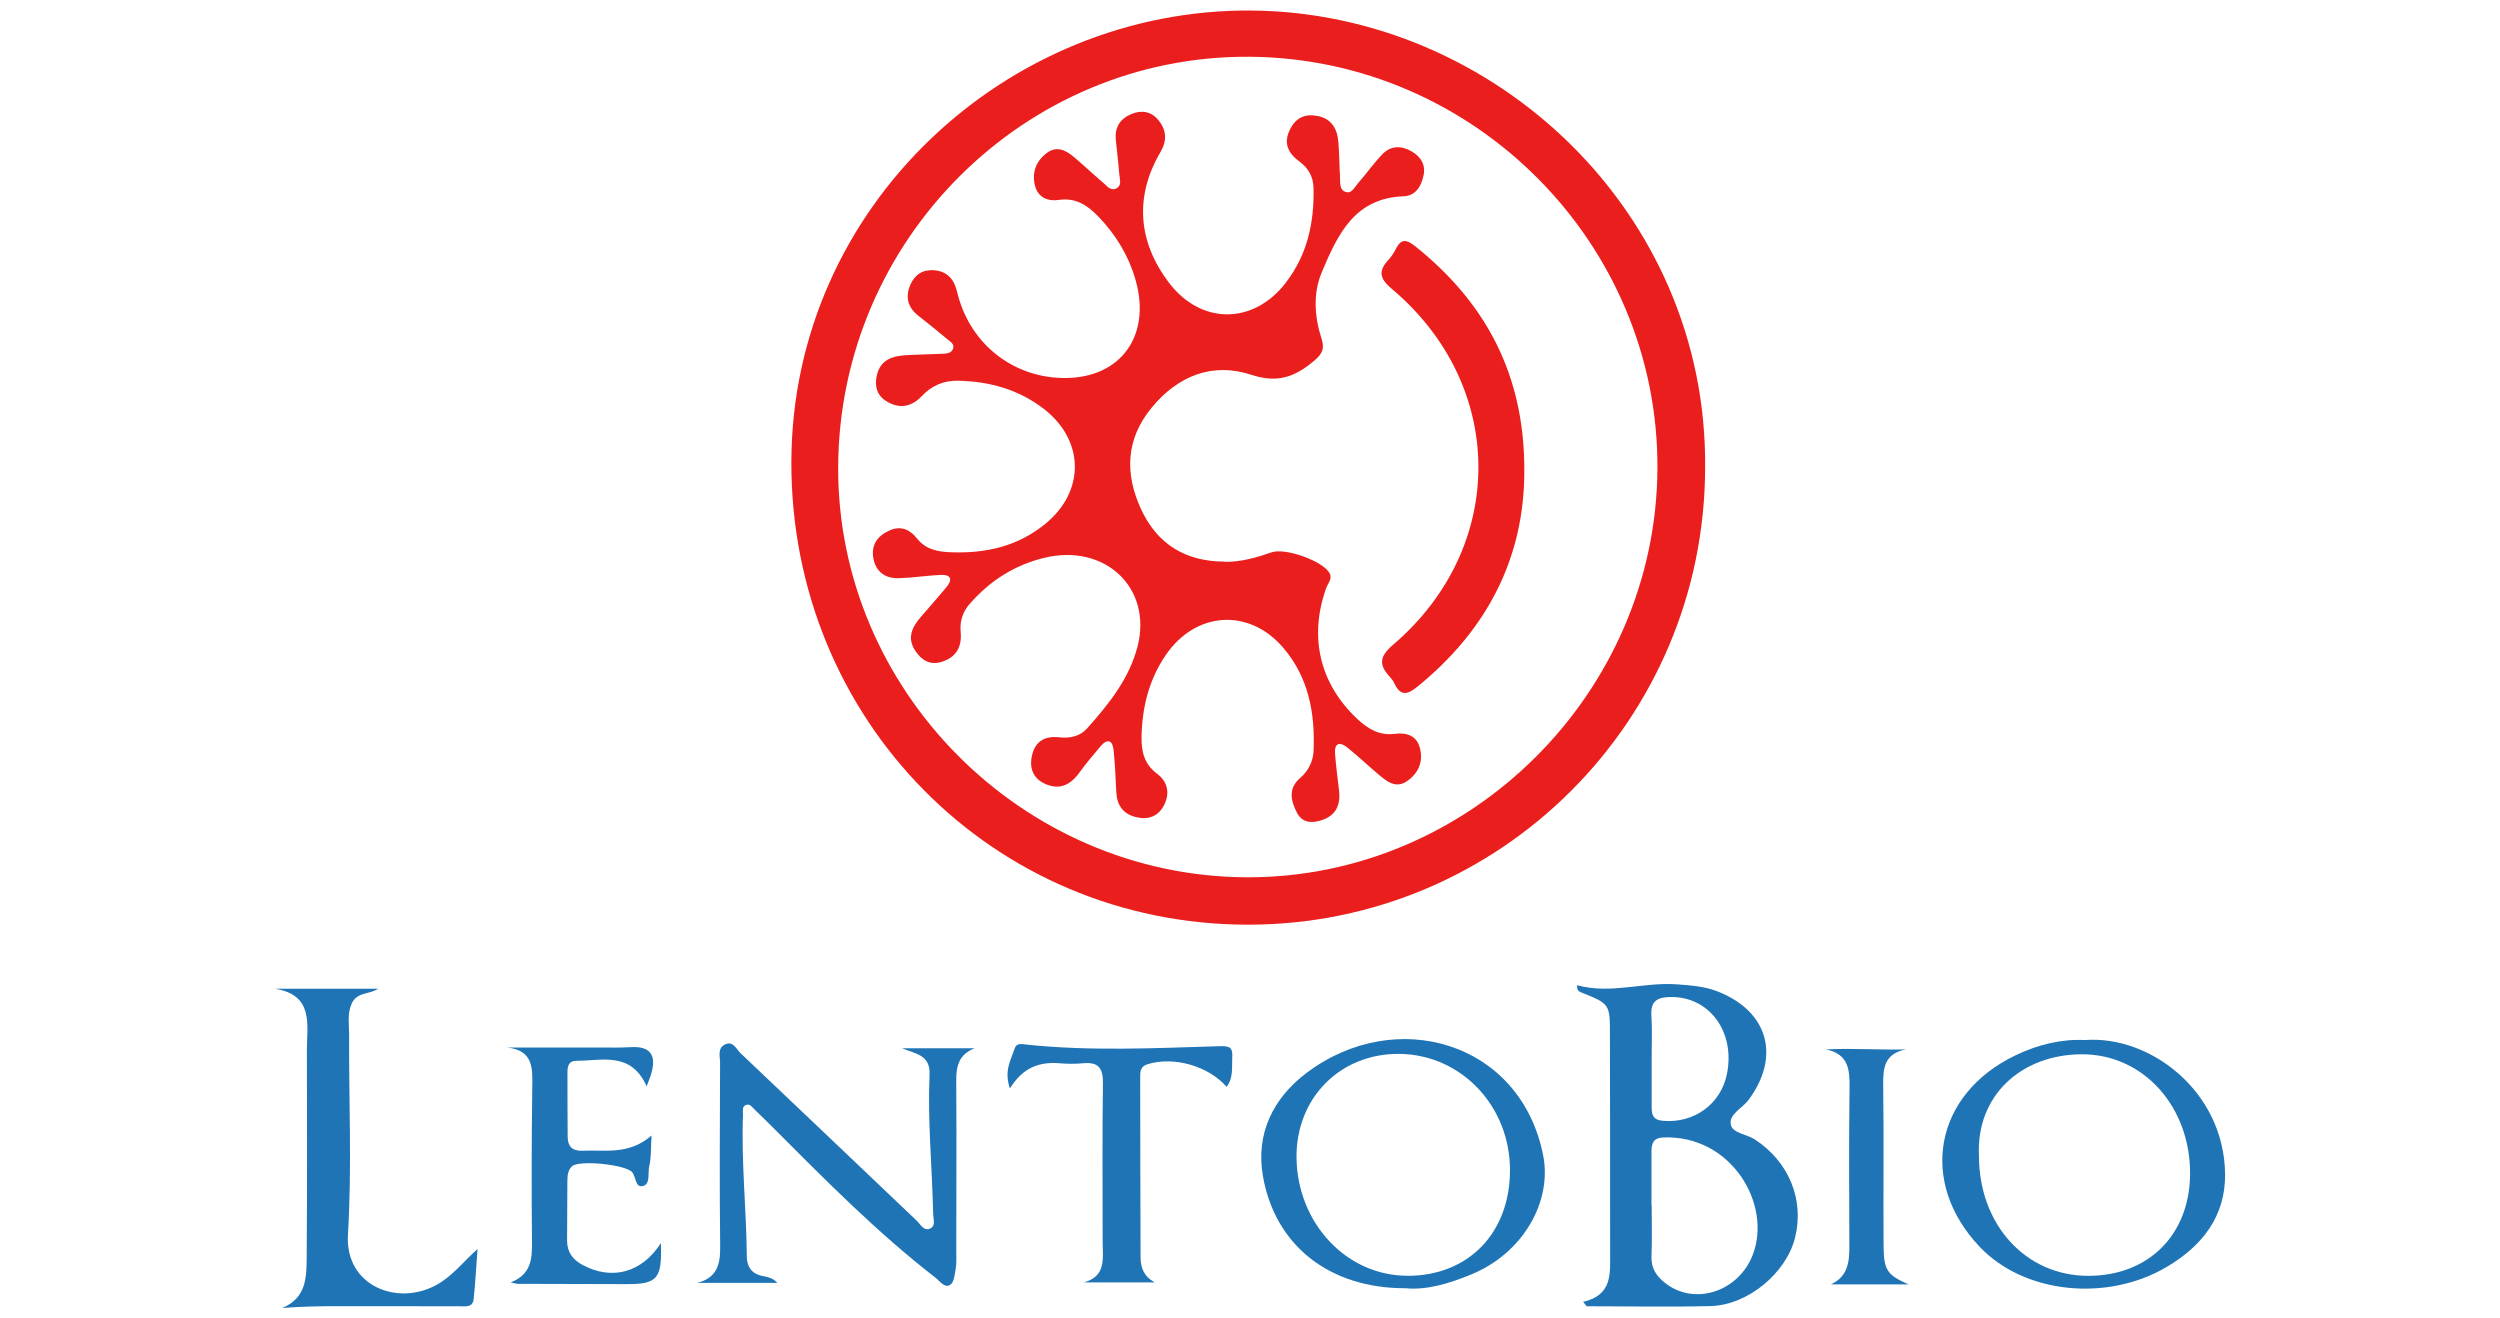 <?xml version="1.0" encoding="UTF-8"?> <svg xmlns="http://www.w3.org/2000/svg" id="_Слой_2" data-name="Слой 2" viewBox="0 0 256.36 135.2"> <defs> <style> .cls-1 { fill: #fff; } .cls-2 { fill: #ea1f1d; } .cls-3 { fill: #1f74b6; } </style> </defs> <g id="_Слой_1-2" data-name="Слой 1"> <g> <rect class="cls-1" width="256.36" height="135.2"></rect> <g> <path class="cls-2" d="m174.85,47.91c-.01,25.92-20.98,46.91-46.87,46.91-26.17,0-46.9-21.01-46.83-47.46.06-26.21,22.14-46.5,47.2-46.28,24.91.22,46.73,20.7,46.5,46.84Zm-88.9-.02c-.09,22.88,18.84,41.93,41.8,42.07,22.93.14,42.08-18.87,42.21-41.9.13-23.04-18.73-42.08-41.83-42.24-23.09-.16-42.08,18.78-42.18,42.06Z"></path> <path class="cls-3" d="m162.33,133.5c3.02-.69,2.78-2.9,2.78-4.99,0-7.48,0-14.97-.02-22.45,0-3.13-.03-3.13-3.01-4.32-.23-.09-.41-.29-.34-.71,3.42.95,6.81-.35,10.25-.09,1.45.11,2.87.21,4.23.76,5.12,2.06,6.38,6.66,3.07,11.11-.63.84-2,1.44-1.81,2.49.16.91,1.6.99,2.43,1.52,3.5,2.26,5.13,6.16,4.17,10.07-.89,3.63-4.83,6.94-8.66,7.04-4.23.11-8.47.02-12.71.02-.13-.16-.25-.31-.38-.47Zm7.03-9.94h.01c0,1.76.05,3.51-.02,5.27-.05,1.2.48,2,1.37,2.71,3.01,2.41,7.59.94,9.04-2.93,1.93-5.17-2.24-12.23-9.18-11.97-1.05.04-1.23.61-1.23,1.46.01,1.82,0,3.64,0,5.46Zm.01-14.91c0,1.63,0,3.27,0,4.9,0,.77.15,1.29,1.12,1.38,3.23.29,6-1.71,6.61-4.86.84-4.33-1.87-7.93-5.86-7.83-1.3.03-1.99.42-1.9,1.88.1,1.5.02,3.02.03,4.53Z"></path> <path class="cls-3" d="m92.51,107.49h7.44c-2.01.78-1.9,2.4-1.89,4.07.04,5.6,0,11.19,0,16.79,0,.57.04,1.14-.05,1.69-.1.6-.17,1.45-.57,1.71-.58.38-1.08-.4-1.55-.76-5.92-4.59-11.18-9.91-16.46-15.2-.67-.67-1.34-1.33-2.02-1.98-.26-.25-.49-.67-.92-.5-.44.17-.29.63-.3.99-.19,4.84.35,9.67.39,14.51,0,1.01.44,1.8,1.59,2.03.52.1,1.09.2,1.54.71h-8.19c1.98-.53,2.35-1.86,2.33-3.67-.07-6.29-.04-12.58-.01-18.87,0-.65-.29-1.5.47-1.89.86-.45,1.2.47,1.64.89,6.03,5.7,12.02,11.44,18.04,17.15.38.36.71,1.08,1.34.84.67-.26.37-1,.36-1.52-.1-4.77-.58-9.54-.37-14.31.09-2.03-1.52-2.12-2.8-2.67Z"></path> <path class="cls-3" d="m144.12,132.1c-7.76.03-13.39-4.37-14.62-11.53-.74-4.31,1.03-7.93,4.45-10.53,9.14-6.92,21.97-3.25,24.29,8.42.95,4.78-2.09,10.05-7.33,12.21-2.27.94-4.61,1.65-6.79,1.43Zm.2-1.27c6.25,0,10.51-4.38,10.52-10.82.01-6.59-5-11.87-11.34-11.94-6.06-.06-10.6,4.51-10.55,10.61.06,6.73,5.12,12.14,11.36,12.14Z"></path> <path class="cls-3" d="m213.81,106.65c6.67-.5,14.26,5.25,14.36,13.74.05,4.31-2.33,7.38-6.01,9.54-6.12,3.6-14.58,2.73-19.13-2.05-6.35-6.67-4.68-15.68,3.66-19.67,2.29-1.1,4.72-1.68,7.12-1.56Zm-10.88,11.85c-.01,7.06,4.78,12.33,11.21,12.33,6.18,0,10.39-4.21,10.44-10.42.05-6.9-4.76-12.29-11.06-12.3-6.24,0-10.89,4.24-10.59,10.39Z"></path> <path class="cls-3" d="m48.97,128.08c-.13,1.71-.22,3.43-.4,5.14-.1.89-.86.73-1.48.73-4.14,0-8.29,0-12.43-.01-1.87,0-3.74.03-5.73.19,2.55-1.05,2.5-3.25,2.52-5.32.05-7.03.04-14.07.02-21.1,0-2.61.75-5.67-3.26-6.32h10.56c-.89.61-2.16.3-2.71,1.53-.46,1.04-.26,2.1-.26,3.15-.03,6.85.29,13.71-.12,20.53-.32,5.25,5.04,7.37,9.06,5.17,1.68-.92,2.78-2.41,4.24-3.7Z"></path> <path class="cls-3" d="m67.77,127.5c.13,3.66-.37,4.19-3.57,4.18-3.71-.01-7.42-.02-11.12-.03-.12,0-.24-.05-.72-.14,2.11-.83,2.21-2.4,2.19-4.14-.05-5.28-.04-10.56.03-15.84.03-1.95.14-3.8-2.54-4.11,3.15,0,6.31,0,9.46,0,1.07,0,2.14.02,3.2-.04q3-.18,2.04,2.86c-.09.28-.21.56-.43,1.16-1.61-3.61-4.57-2.62-7.22-2.62-.78,0-.9.57-.9,1.17,0,2.2,0,4.4.02,6.6,0,.98.45,1.49,1.5,1.45,2.34-.1,4.79.46,7.1-1.56-.08,1.31-.02,2.26-.23,3.13-.17.7.12,1.81-.59,2.03-.88.28-.75-.93-1.18-1.41-.69-.77-5.44-1.27-6.16-.59-.44.41-.47,1.02-.47,1.59-.02,2.01-.02,4.02-.03,6.03,0,1.2.6,1.98,1.64,2.52,2.95,1.56,6.01.79,7.96-2.24Z"></path> <path class="cls-3" d="m103.56,111.6c-.63-1.81.11-2.9.47-4.04.21-.67.77-.49,1.26-.44,6.58.69,13.17.36,19.75.16,1.06-.03,1.38.12,1.32,1.11-.06,1.04.14,2.13-.58,3.06-1.87-2.16-5.46-3.15-8.1-2.32-.74.23-.76.73-.76,1.31,0,6.16.02,12.32.04,18.48,0,1.07.33,1.96,1.44,2.58h-7.25c2.32-.62,1.92-2.51,1.92-4.2,0-5.41-.05-10.81.03-16.22.02-1.55-.46-2.2-2.03-2.05-.81.08-1.64.07-2.45,0-2.02-.16-3.71.41-5.05,2.57Z"></path> <path class="cls-3" d="m195.77,131.71h-8.03c1.8-.83,1.91-2.38,1.9-4.03-.02-5.41-.05-10.82.02-16.22.02-1.85-.15-3.39-2.43-3.85,2.77-.14,5.44.07,8.21,0-2.19.43-2.36,1.88-2.33,3.67.08,5.47,0,10.94.04,16.41.01,2.61.38,3.06,2.61,4.04Z"></path> <path class="cls-2" d="m125.61,57.62c1.66,0,3.23-.44,4.78-.98,1.43-.49,5.18.87,5.92,2.08.37.61-.13,1.07-.31,1.56-1.81,5.05-.66,9.84,3.18,13.44,1.11,1.04,2.26,1.73,3.86,1.53,1.14-.15,2.21.15,2.55,1.41.39,1.42-.12,2.63-1.32,3.45-1.13.77-2.03.04-2.86-.65-1.11-.93-2.15-1.93-3.28-2.83-.8-.63-1.31-.39-1.23.67.1,1.25.26,2.5.41,3.74.17,1.41-.26,2.52-1.66,3.02-1,.36-2.07.4-2.65-.71-.63-1.21-.94-2.49.33-3.58.86-.74,1.33-1.73,1.37-2.81.16-3.87-.52-7.53-3.14-10.57-3.51-4.07-8.96-3.69-12.01.77-1.73,2.53-2.43,5.35-2.49,8.37-.03,1.51.26,2.82,1.59,3.81,1.06.79,1.35,1.96.73,3.2-.59,1.17-1.61,1.55-2.85,1.26-1.34-.31-1.99-1.2-2.06-2.57-.07-1.44-.13-2.89-.28-4.32-.1-1-.62-1.22-1.32-.4-.78.91-1.54,1.83-2.24,2.79-.9,1.22-2.02,1.72-3.44,1.09-1.28-.57-1.67-1.67-1.35-2.98.36-1.49,1.4-1.97,2.85-1.8,1.05.12,2.07-.12,2.77-.9,2.23-2.49,4.34-5.12,5.19-8.42,1.54-6-3.34-10.6-9.56-9.09-3.02.73-5.53,2.32-7.59,4.65-.76.85-1.09,1.79-.99,2.93.14,1.48-.39,2.58-1.89,3.07-1.22.4-2.08-.11-2.74-1.08-.93-1.36-.34-2.49.59-3.56.87-1,1.74-1.99,2.58-3,.66-.79.47-1.3-.58-1.26-1.44.07-2.87.3-4.31.34-1.34.04-2.32-.61-2.59-1.98-.29-1.46.44-2.41,1.75-2.96,1.1-.46,2.05.01,2.68.83.93,1.18,2.14,1.4,3.5,1.45,3.57.14,6.87-.6,9.7-2.92,4.08-3.34,4.02-8.54-.15-11.77-2.58-2-5.57-2.83-8.8-2.9-1.46-.03-2.69.49-3.71,1.56-1.03,1.09-2.23,1.37-3.57.59-1.09-.63-1.32-1.64-1.04-2.77.36-1.48,1.52-1.9,2.86-1.99,1.25-.08,2.51-.09,3.77-.15.43-.02.95-.02,1.15-.48.23-.53-.3-.78-.61-1.05-.96-.81-1.94-1.6-2.93-2.37-1.09-.86-1.36-1.93-.82-3.18.44-1.02,1.25-1.57,2.39-1.49,1.4.09,2.11.94,2.41,2.24,1.19,5,5.27,8.48,10.32,8.79,6.15.38,9.67-4.04,7.98-10.01-.7-2.48-1.99-4.59-3.75-6.45-1.13-1.18-2.33-2.04-4.12-1.78-1.14.17-2.17-.25-2.47-1.53-.31-1.35.17-2.51,1.27-3.31.98-.72,1.92-.26,2.73.43,1.01.85,1.97,1.76,2.97,2.61.41.34.8.96,1.44.59.53-.3.3-.91.26-1.38-.09-1.19-.25-2.37-.36-3.56-.13-1.29.44-2.19,1.63-2.67,1.04-.42,2-.25,2.73.63.85,1.03.91,2.1.21,3.3-2.65,4.52-2.32,9.17.88,13.38,3.29,4.33,8.66,4.32,11.98,0,2.22-2.89,2.93-6.19,2.84-9.74-.03-1.16-.54-2.02-1.46-2.7-1.13-.83-1.65-1.86-.96-3.26.58-1.18,1.5-1.64,2.78-1.41,1.48.27,2.08,1.31,2.19,2.68.1,1.19.1,2.39.17,3.58.03.55-.08,1.27.51,1.52.67.28.96-.45,1.31-.84.87-.99,1.63-2.08,2.55-3.03.85-.87,1.92-.87,2.95-.28.96.55,1.49,1.38,1.24,2.5-.24,1.11-.81,2.08-2.07,2.12-5.04.19-6.75,3.99-8.35,7.76-.92,2.19-.77,4.57-.03,6.85.32.98.09,1.53-.71,2.21-1.94,1.65-3.73,2.39-6.47,1.49-4-1.33-7.56.1-10.25,3.37-2.65,3.22-2.77,6.77-1.07,10.43,1.68,3.61,4.61,5.35,8.57,5.35Z"></path> <path class="cls-2" d="m156.31,48.25c.02,8.92-3.79,16.34-10.97,22.17-1.13.92-1.78.9-2.39-.41-.1-.22-.27-.42-.44-.61-1.13-1.23-1.07-2.08.35-3.29,11.71-10.01,11.64-26.57-.12-36.47-1.28-1.08-1.43-1.84-.36-3,.29-.32.55-.7.74-1.08.53-1.07,1.06-1.06,2-.31,7.27,5.81,11.22,13.22,11.19,23.01Z"></path> </g> </g> </g> </svg> 